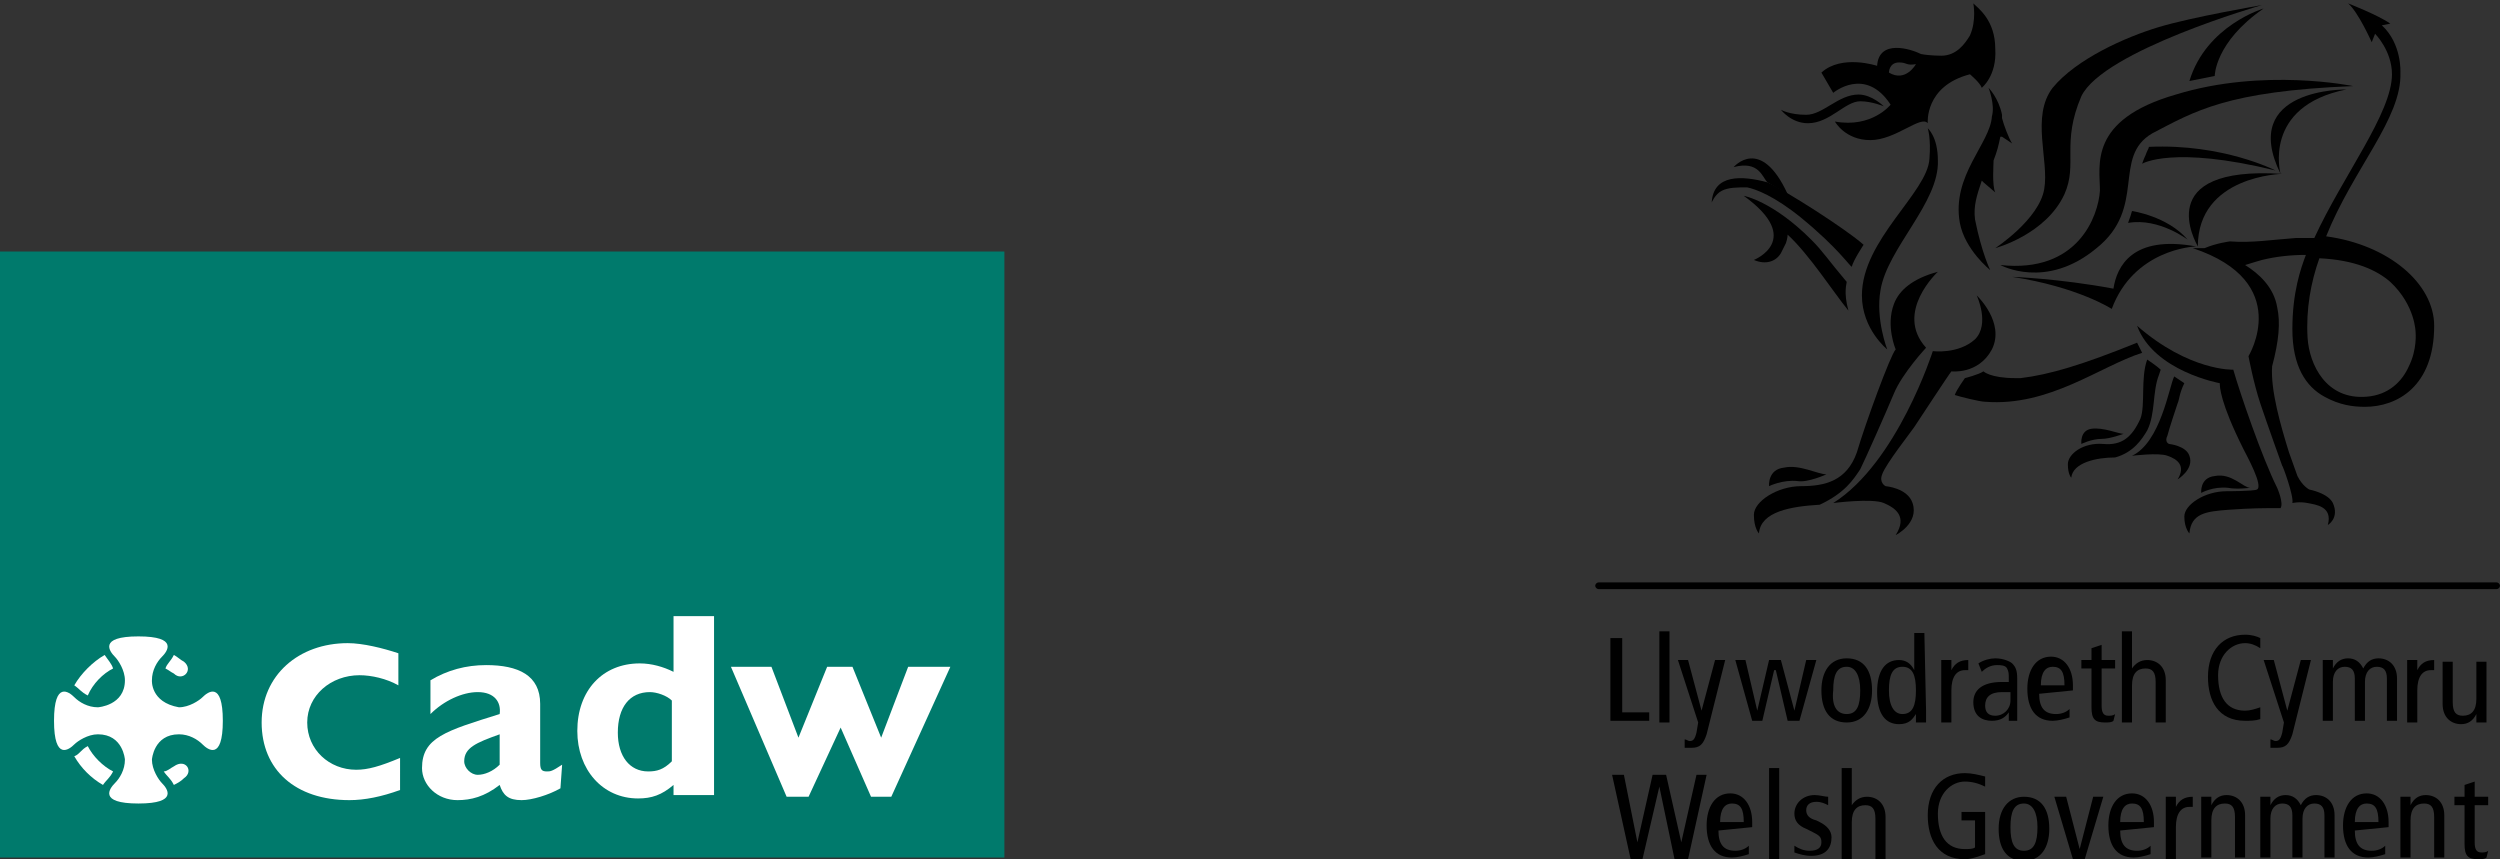 <?xml version="1.0" encoding="utf-8"?>
<!-- Generator: Adobe Illustrator 22.0.1, SVG Export Plug-In . SVG Version: 6.00 Build 0)  -->
<!DOCTYPE svg PUBLIC "-//W3C//DTD SVG 1.1//EN" "http://www.w3.org/Graphics/SVG/1.1/DTD/svg11.dtd">
<svg version="1.1" id="Layer_1" xmlns="http://www.w3.org/2000/svg" xmlns:xlink="http://www.w3.org/1999/xlink" x="0px" y="0px"
	 viewBox="0 0 148.1 50.9" style="enable-background:new 0 0 148.1 50.9;" xml:space="preserve">
<rect x="0" y="0" width="148.1" height="50.9" fill="#333333" stroke="none"/>
<style type="text/css">
	.st0{clip-path:url(#SVGID_2_);fill:#007A6C;}
	.st1{clip-path:url(#SVGID_2_);fill:#FFFFFF;}
	.st2{clip-path:url(#SVGID_2_);fill-rule:evenodd;clip-rule:evenodd;fill:#FFFFFF;}
	.st3{clip-path:url(#SVGID_2_);}
</style>
<g>
	<defs>
		<rect id="SVGID_1_" width="148.1" height="50.9"/>
	</defs>
	<clipPath id="SVGID_2_">
		<use xlink:href="#SVGID_1_"  style="overflow:visible;"/>
	</clipPath>
	<rect y="14.9" class="st0" width="59.5" height="35.9"/>
	<path class="st1" d="M10.6,43.5c0.6,0,1.1,0.3,1.4,0.6c0.3,0.3,1.2,1,1.2-1.4c0-2.4-0.9-1.7-1.2-1.4c-0.2,0.2-0.8,0.6-1.4,0.6
		C8.9,41.6,9,40.3,9,40.3c0-0.6,0.3-1.1,0.6-1.4c0.3-0.3,1-1.2-1.4-1.2c-2.4,0-1.7,0.9-1.4,1.2c0.2,0.2,0.6,0.8,0.6,1.4
		c0,1.5-1.6,1.6-1.6,1.6c-0.6,0-1.1-0.3-1.4-0.6c-0.3-0.3-1.2-1-1.2,1.4c0,2.4,0.9,1.7,1.2,1.4c0.2-0.2,0.8-0.6,1.4-0.6
		c1.5,0,1.6,1.5,1.6,1.5c0,0.6-0.3,1.1-0.6,1.4c-0.3,0.3-1,1.2,1.4,1.2c2.4,0,1.7-0.9,1.4-1.2C9.4,46.2,9,45.6,9,45
		C9,45,9.1,43.5,10.6,43.5"/>
	<path class="st1" d="M4.4,40.6c0.4-0.7,1.1-1.4,1.8-1.8c0.2,0.3,0.4,0.5,0.5,0.8c-0.6,0.3-1.2,0.9-1.5,1.6
		C4.8,41,4.7,40.8,4.4,40.6"/>
	<path class="st1" d="M6.1,46.5c-0.7-0.4-1.3-1-1.7-1.7c0.3-0.1,0.4-0.4,0.8-0.6c0.3,0.6,0.9,1.2,1.5,1.5
		C6.5,46.1,6.3,46.2,6.1,46.5"/>
	<path class="st1" d="M10.3,46.5c0.2-0.1,0.4-0.2,0.6-0.4c0.6-0.4,0.1-1.2-0.6-0.7c-0.2,0.1-0.4,0.3-0.6,0.3
		C9.9,46,10.1,46.1,10.3,46.5"/>
	<path class="st1" d="M10.3,38.8c0.2,0.1,0.4,0.3,0.6,0.4c0.6,0.5-0.1,1.2-0.6,0.7c-0.2-0.1-0.3-0.2-0.5-0.3
		C9.9,39.3,10.1,39.2,10.3,38.8"/>
	<path class="st2" d="M33.3,45.3c-0.6,0.4-0.7,0.4-0.9,0.4c-0.3,0-0.4-0.1-0.4-0.5v-3.5c0-1.7-1.3-2.3-3.2-2.3
		c-1.2,0-2.3,0.3-3.3,0.9v2c0.8-0.8,1.9-1.3,2.8-1.3c1,0,1.4,0.6,1.3,1.3c-3.2,1-4.6,1.4-4.6,3.2c0,1,0.9,1.9,2.1,1.9
		c0.8,0,1.6-0.2,2.5-0.9c0.2,0.6,0.5,0.9,1.3,0.9c0.6,0,1.6-0.3,2.3-0.7 M29.6,45.3c-0.4,0.4-0.9,0.6-1.3,0.6
		c-0.4,0-0.8-0.4-0.8-0.8c0-0.8,0.7-1.1,2.1-1.6V45.3z"/>
	<path class="st1" d="M23.7,44.9c-1.2,0.5-1.9,0.7-2.6,0.7c-1.6,0-2.9-1.2-2.9-2.8c0-1.6,1.4-2.8,3.1-2.8c0.7,0,1.6,0.2,2.3,0.6
		l0-1.9c-0.9-0.3-2.1-0.6-3-0.6c-2.9,0-5.1,1.9-5.1,4.7c0,2.8,2,4.6,5.2,4.6c0.9,0,1.9-0.2,3-0.6"/>
	<polyline class="st1" points="49.8,43.1 51.6,47.2 52.8,47.2 56.3,39.5 53.8,39.5 52.2,43.7 50.5,39.5 49,39.5 47.3,43.7 
		45.7,39.5 43.3,39.5 46.6,47.2 47.9,47.2 	"/>
	<path class="st2" d="M42.3,36.5h-2.4v3.3c-0.6-0.3-1.3-0.5-2-0.5c-2.2,0-3.7,1.6-3.7,4c0,2.3,1.5,4,3.6,4c0.8,0,1.4-0.2,2.1-0.8
		v0.6h2.4 M39.8,45.1c-0.5,0.5-0.9,0.6-1.4,0.6c-1.1,0-1.8-0.9-1.8-2.3c0-1.5,0.7-2.4,1.9-2.4c0.4,0,1,0.2,1.3,0.5V45.1z"/>
	<path class="st3" d="M101.4,12c0,0,0.2-0.5,0.6-0.7c0.4-0.2,0.9-0.2,1.5-0.2c0.5,0.1,1.6,0.5,3.2,1.8c2.2,1.8,2.9,2.9,3,2.9
		c0.1-0.4,0.7-1.3,0.7-1.3c-1-0.9-4.6-3.2-5.7-3.7C103.2,10.4,101.5,10.3,101.4,12"/>
	<path class="st3" d="M102.7,9.9c1.5-0.4,1.7,0.6,2,0.9l1.2,0.7C104.3,8,102.7,9.9,102.7,9.9"/>
	<path class="st3" d="M103.3,11.6c3.6,2.6,0.6,3.8,0.6,3.8c0.7,0.3,1.3,0.1,1.6-0.4c0.1-0.2,0.2-0.4,0.3-0.6
		c0.1-0.3,0.1-0.5,0.1-0.5c1.3,1.2,2.7,3.4,3.6,4.5c-0.3-1.1-0.1-1.6-0.1-1.7c-1.1-1.3-1.4-1.8-2.1-2.5
		C105,11.9,103.3,11.6,103.3,11.6"/>
	<path class="st3" d="M118.2,11.4c-0.2-0.4-0.1-1.7-0.1-1.9c0.2-0.5,0.3-0.9,0.4-1.4l0.1,0l0.6,0.4c-0.2-0.3-0.5-1.1-0.6-1.5
		c0-0.1,0-0.1,0-0.2c-0.2-1-0.8-1.6-0.8-1.6s0.4,1,0.2,1.7c-0.1,1.6-2.4,3.5-1.9,6.3c0.3,1.6,1.8,2.8,1.8,2.8s-0.5-1-0.9-3
		c-0.1-0.8,0.1-1.4,0.4-2.3l0.1,0.1"/>
	<path class="st3" d="M134,0.3c0,0-4.1,0.7-6.1,1.3c-2,0.6-4.9,1.9-6.3,3.6c-1.3,1.7-0.2,4.3-0.5,6c-0.3,1.8-2.9,3.5-2.9,3.5
		s3-0.8,4.1-3.2c0.8-1.8-0.2-3,1-5.8C124.6,3,134,0.3,134,0.3"/>
	<path class="st3" d="M134.1,0.5c0,0-3.4,1-4.4,4.3l1.5-0.3C131.2,4.5,131.2,2.5,134.1,0.5"/>
	<path class="st3" d="M139.4,5.1c0,0-5.3-1.1-10.5,0.5c-5.2,1.5-4.5,4.2-4.5,5.7c-0.1,1.5-1.3,4.9-5.9,4.4c0,0,2.7,1.5,5.7-1
		c3-2.4,0.9-5.4,3.3-6.8C130,6.6,131.9,5.4,139.4,5.1"/>
	<path class="st3" d="M126.3,12.5c0,0,2.1,0.3,3.3,1.7c0,0-1.7-1.3-3.5-1C126,13.3,126.2,12.9,126.3,12.5"/>
	<path class="st3" d="M135.2,10.3c0,0-5,0.1-5,4.3C130.1,14.4,127.4,9.8,135.2,10.3"/>
	<path class="st3" d="M139,5.3L139,5.3c-5,1-3.9,5-3.9,5C132.6,5.2,139,5.3,139,5.3"/>
	<path class="st3" d="M125.1,18.3c1.3-3.5,4.8-3.7,5-3.7c-3.8-0.7-4.7,1.2-4.9,2.5c-3.2-0.6-6-0.7-6-0.7
		C123.1,17,125.1,18.3,125.1,18.3"/>
	<path class="st3" d="M104.8,28.8c0,0,0.8-0.4,1.7-0.3c0.6,0.1,1.7-0.4,1.7-0.4c-0.5,0-1.6-0.6-2.5-0.4
		C104.7,27.8,104.8,28.8,104.8,28.8"/>
	<path class="st3" d="M123.3,26.3c0,0-0.1-0.8,0.6-0.9c0.7-0.1,1.6,0.3,1.9,0.3c0,0-0.8,0.3-1.3,0.3C123.9,26,123.3,26.3,123.3,26.3
		"/>
	<path class="st3" d="M130.4,29.2c0,0,0.7-0.4,1.6-0.3c0.5,0.1,1.3,0,1.3,0c-0.4,0-1.1-0.9-2.1-0.7
		C130.3,28.3,130.4,29.2,130.4,29.2"/>
	<path class="st3" d="M134.8,10.1c-6.1-1.5-7.9-0.4-7.9-0.4s0.1-0.3,0.2-0.5c0.1-0.3,0.2-0.4,0.2-0.5
		C131.7,8.5,134.8,10.1,134.8,10.1"/>
	<path class="st3" d="M111.6,6.3c0,0-0.7-0.7-1.5-0.7c-1.2,0-2.1,1.2-3.1,1.2c-1,0-1.5-0.3-1.5-0.3s0.6,0.8,1.6,0.8
		c1.3,0,2.2-1.3,3.1-1.3C110.9,6,111.6,6.3,111.6,6.3"/>
	<path class="st3" d="M114.2,7.6c0,0,0.2,0.6,0.1,1.8c-0.1,2-4,4.8-4,8.1c0,2,1.5,3.2,1.5,3.2s-0.7-1.8-0.4-3.5
		c0.4-2.5,3.5-5.2,3.4-7.7C114.8,8.1,114.2,7.6,114.2,7.6"/>
	<path class="st3" d="M112.3,20.7c0,0-0.6-1.4-0.1-2.7c0.3-0.8,1.1-1.5,2.6-1.9c0,0-2.6,2.4-0.7,4.5c0,0-1.4,1.5-1.9,2.7
		c-0.5,1.2-1.7,3.9-2,4.5c-0.4,0.6-0.9,1.4-2.4,2.1c-1.7,0.1-3.5,0.4-3.6,1.7c0,0-0.3-0.3-0.3-1.1c0-0.8,1.4-1.7,2.8-1.7
		c1.4,0,2.7-0.3,3.3-2C110.5,25.1,112,21,112.3,20.7"/>
	<path class="st3" d="M114.5,20.8c0,0-2.1,6.6-5.9,9c0,0,2.3-0.3,3,0c0.7,0.3,1.4,0.8,0.7,1.9c0,0,1.4-0.7,1-1.9
		c-0.3-0.9-1.6-1-1.6-1s-0.4-0.2-0.2-0.7c0.2-0.6,1.7-2.5,1.9-2.8c0.2-0.3,2.1-3.2,2.2-3.3c0,0,1.6,0.2,2.4-1.3
		c0.8-1.6-0.9-3.2-0.9-3.2s0.8,1.7-0.1,2.6C116,21,114.5,20.8,114.5,20.8"/>
	<path class="st3" d="M116.4,22.4c0,0,0.8-0.2,1.1-0.4c0,0,0.4,0.4,1.9,0.4c0.1,0,0.2,0,0.3,0c1.7-0.2,3.7-0.8,6.9-2.1l0.3,0.6
		c-2.5,0.8-5.5,3.2-9.3,2.9c-0.3,0-1.5-0.3-1.8-0.4C115.9,23.1,116.4,22.4,116.4,22.4"/>
	<path class="st3" d="M127.2,25.5c-0.3,0.5-0.8,1.3-1.9,1.6c-1.1,0-2.5,0.3-2.6,1.2c0,0-0.2-0.2-0.2-0.8c0-0.6,0.9-1.3,2.1-1.2
		c1.1,0.1,1.7-0.4,2.2-1.5c0.3-0.8,0-2.4,0.4-3.5c0,0,0.6,0.4,0.8,0.6c0,0,0,0-0.1,0.3C127.5,23.2,127.7,24.5,127.2,25.5"/>
	<path class="st3" d="M128.8,22.3c0,0,0.3,0.2,0.6,0.4c-0.3,0.6-0.3,1-0.4,1.2c-0.1,0.3-0.5,1.5-0.6,1.9c-0.2,0.4,0.1,0.5,0.1,0.5
		s1,0.1,1.2,0.7c0.3,0.8-0.7,1.4-0.7,1.4c0.5-0.8,0-1.2-0.6-1.4c-0.5-0.2-2.1,0-2.1,0C128,26.2,128.5,22.9,128.8,22.3"/>
	<path class="st3" d="M134.9,28.9c0,0,0.4,0.9,0.2,1.2c-1,0-1.7,0-3.1,0.1c-1.3,0.1-2.2,0.2-2.3,1.4c0,0-0.3-0.3-0.3-1
		c0-0.7,1.2-1.5,2.5-1.5c0,0,1.6,0,1.8-0.1c0.4-0.2-0.6-2-0.8-2.4c-1.4-2.8-1.4-3.7-1.4-3.9c0,0-3.9-0.7-4.9-3.4
		c3.1,2.7,5.7,2.6,5.7,2.6C132.7,23.3,134,27.1,134.9,28.9"/>
	<path class="st3" d="M136,14.1c0.4,0,0.8,0,1.1,0c1.7-3.7,4.6-7.4,4.6-9.7c0-1.4-1-2.4-1-2.4l-0.2,0.5c0,0-0.8-1.8-1.4-2.3l0,0
		c0,0,1.8,0.7,2.5,1.2v0l-0.5,0.1h0c1.2,1.1,1.1,2.8,1.1,2.8c0.1,2.7-2.8,5.7-4.4,9.7c3.7,0.5,6.4,2.8,6.4,5.3
		c0,3.6-2.2,4.8-4.1,4.8c-0.7,0-1.5-0.1-2.4-0.6c-1.1-0.6-1.9-1.8-1.9-4c0-2.2,0.5-3.6,0.8-4.4l0,0c-0.9,0-1.8,0.1-2.6,0.3
		c0,0-0.7,0.2-1,0.3c0.8,0.5,1.7,1.3,1.9,2.5c0.2,0.9,0.1,2-0.3,3.5c-0.1,1.4,0.5,3.5,1,5.1l0.5,1.4c0.3,0.6,0.7,0.8,0.7,0.8
		s1.1,0.2,1.4,0.8c0.4,0.9-0.3,1.3-0.3,1.3c0.3-1.1-0.7-1.2-1.2-1.3l0,0c-0.5-0.1-0.9,0-0.9,0c0.1-0.4-0.6-2.3-0.6-2.2
		c0,0-0.9-2.5-1.3-3.7c-0.4-1.2-0.7-2.8-0.7-2.8s2.7-4.4-3.3-6.4c0,0,0.4,0,0.7,0c0.7-0.3,1.5-0.4,1.5-0.4
		C133.4,14.4,134.6,14.2,136,14.1 M137.4,15.3c-0.5,1.4-0.8,3-0.7,4.7c0.1,1.6,1.1,3.7,3.5,3.5c1.3-0.1,2.1-0.9,2.5-1.8
		c0.5-1,0.4-2,0.4-2s0-1.6-1.5-3C140.8,16,139.5,15.4,137.4,15.3"/>
	<path class="st3" d="M111.2,3.9c0,0-2.1-0.7-3.3,0.4l0.7,1.2c0,0,1.9-1.6,3.4,0.7c0,0-1.1,1.4-3.3,1c0,0,0.6,1.1,2.1,1.1
		c1.5,0,3-1.5,3.4-1c0,0-0.2-2.2,2.5-2.9c0,0,0.6,0.5,0.7,0.8c0,0,0.9-0.7,0.8-2.3c0-1.7-1-2.4-1.3-2.7c0,0,0.2,1-0.2,1.9
		c-0.3,0.5-0.8,1.2-1.7,1.2c0,0-0.7,0-1.2-0.1C113.2,2.9,111.3,2.3,111.2,3.9 M113.5,3.8c0,0-0.6,1.1-1.6,0.5c0,0,0-0.6,0.6-0.6
		C113,3.7,112.9,3.9,113.5,3.8z"/>
	<polyline class="st3" points="95.4,37.8 96.1,37.8 96.1,42.2 97.7,42.2 97.7,42.7 95.4,42.7 	"/>
	<rect x="98.3" y="37.4" class="st3" width="0.6" height="5.4"/>
	<path class="st3" d="M101.1,43.5c-0.2,0.6-0.4,0.8-0.9,0.8c-0.1,0-0.3,0-0.4,0l0-0.5c0.1,0,0.2,0.1,0.3,0.1c0.2,0,0.3-0.1,0.4-0.5
		l0.1-0.6l-1.2-3.7h0.6l0.8,3h0l0.8-3h0.6"/>
	<polyline class="st3" points="106.6,42.7 105.9,42.7 105.2,39.7 105.1,39.7 104.4,42.7 103.8,42.7 102.8,39.1 103.4,39.1 
		104.1,42.1 104.1,42.1 104.8,39.1 105.5,39.1 106.3,42.1 106.3,42.1 107,39.1 107.6,39.1 	"/>
	<path class="st3" d="M109.4,39c1,0,1.5,0.7,1.5,1.9c0,1.1-0.5,1.9-1.5,1.9c-1,0-1.5-0.7-1.5-1.9C107.9,39.8,108.4,39,109.4,39
		 M109.4,42.3c0.6,0,0.8-0.5,0.8-1.4c0-0.9-0.3-1.4-0.8-1.4c-0.6,0-0.8,0.5-0.8,1.4C108.5,41.8,108.8,42.3,109.4,42.3z"/>
	<path class="st3" d="M114.1,42.1c0,0.2,0,0.5,0,0.7h-0.6l0-0.5h0c-0.2,0.3-0.4,0.6-1,0.6c-0.8,0-1.3-0.6-1.3-1.9
		c0-1.3,0.5-1.9,1.3-1.9c0.4,0,0.7,0.2,0.9,0.6h0v-2.2h0.6 M112.7,39.5c-0.6,0-0.8,0.5-0.8,1.4c0,0.9,0.3,1.4,0.8,1.4
		c0.6,0,0.8-0.5,0.8-1.4C113.5,40,113.3,39.5,112.7,39.5z"/>
	<path class="st3" d="M115,39.9c0-0.3,0-0.5,0-0.8h0.6l0,0.6h0c0.2-0.4,0.5-0.6,1-0.6v0.6c-0.1,0-0.2,0-0.2,0
		c-0.5,0-0.8,0.4-0.8,1.2v1.9H115"/>
	<path class="st3" d="M117.2,39.3c0.3-0.2,0.7-0.3,1-0.3c0.5,0,0.9,0.2,1,0.3c0.2,0.2,0.3,0.4,0.3,0.9v1.9c0,0.2,0,0.4,0,0.6H119
		l0-0.5h0c-0.2,0.3-0.5,0.5-1,0.5c-0.6,0-1.1-0.3-1.1-1.1c0-0.7,0.5-1.2,1.7-1.2h0.4v-0.2c0-0.3,0-0.4-0.1-0.6
		c-0.1-0.2-0.4-0.2-0.6-0.2c-0.4,0-0.7,0.2-0.9,0.4 M119,41c-0.1,0-0.3,0-0.4,0c-0.7,0-1,0.3-1,0.8c0,0.4,0.2,0.6,0.6,0.6
		c0.5,0,0.9-0.4,0.9-0.9V41z"/>
	<path class="st3" d="M120.8,41.1c0,0.8,0.3,1.2,1,1.2c0.3,0,0.6-0.1,0.8-0.3l0,0.5c-0.3,0.1-0.7,0.2-1,0.2c-1,0-1.5-0.7-1.5-1.9
		c0-1.1,0.5-1.9,1.4-1.9c0.8,0,1.3,0.7,1.3,1.7v0.3 M122.3,40.6c0-0.8-0.2-1.1-0.7-1.1c-0.4,0-0.7,0.3-0.7,1.1H122.3z"/>
	<path class="st3" d="M125.2,42.7c-0.1,0.1-0.3,0.1-0.5,0.1c-0.6,0-0.8-0.2-0.8-0.9v-2.3h-0.6v-0.5h0.6v-0.7l0.6-0.2v0.9h0.8v0.5
		h-0.8v2.2c0,0.4,0.1,0.6,0.4,0.6c0.1,0,0.3,0,0.4-0.1"/>
	<path class="st3" d="M125.7,37.4h0.6v2.2h0c0.2-0.3,0.5-0.5,0.9-0.5c0.6,0,1.1,0.4,1.1,1.2v2.5h-0.6v-2.4c0-0.6-0.2-0.8-0.6-0.8
		c-0.5,0-0.8,0.3-0.8,1v2.2h-0.6"/>
	<path class="st3" d="M133.9,42.6c-0.3,0.1-0.6,0.1-0.9,0.1c-1.6,0-2.2-1.2-2.2-2.6c0-1.6,0.9-2.5,2.2-2.5c0.4,0,0.7,0.1,0.9,0.2
		v0.6c-0.3-0.2-0.6-0.3-0.9-0.3c-0.8,0-1.6,0.7-1.6,1.9c0,1.3,0.5,2.1,1.6,2.1c0.3,0,0.6-0.1,0.9-0.2"/>
	<path class="st3" d="M135.8,43.5c-0.2,0.6-0.4,0.8-0.9,0.8c-0.1,0-0.3,0-0.4,0l0-0.5c0.1,0,0.2,0.1,0.3,0.1c0.2,0,0.3-0.1,0.4-0.5
		l0.1-0.6l-1.2-3.7h0.6l0.8,3h0l0.8-3h0.6"/>
	<path class="st3" d="M137.6,39.9c0-0.3,0-0.5,0-0.8h0.6l0,0.5h0c0.2-0.4,0.5-0.6,0.9-0.6c0.4,0,0.7,0.2,0.9,0.6
		c0.2-0.4,0.5-0.6,0.9-0.6c0.6,0,1.1,0.4,1.1,1.2v2.5h-0.6v-2.5c0-0.5-0.2-0.7-0.6-0.7c-0.4,0-0.7,0.3-0.7,0.9v2.3h-0.6v-2.5
		c0-0.5-0.2-0.7-0.6-0.7c-0.4,0-0.7,0.3-0.7,0.9v2.3h-0.6"/>
	<path class="st3" d="M142.6,39.9c0-0.3,0-0.5,0-0.8h0.6l0,0.6h0c0.2-0.4,0.5-0.6,1-0.6v0.6c-0.1,0-0.2,0-0.2,0
		c-0.5,0-0.8,0.4-0.8,1.2v1.9h-0.6"/>
	<path class="st3" d="M147.3,42c0,0.3,0,0.5,0,0.8h-0.6l0-0.5h0c-0.2,0.4-0.5,0.6-0.9,0.6c-0.6,0-1.1-0.4-1.1-1.2v-2.5h0.6v2.4
		c0,0.6,0.2,0.8,0.6,0.8c0.5,0,0.8-0.3,0.8-1v-2.2h0.6"/>
	<polyline class="st3" points="95.5,45.9 96.2,45.9 97,49.9 97,49.9 97.9,45.9 98.7,45.9 99.6,49.9 99.6,49.9 100.5,45.9 
		101.1,45.9 100,50.9 99.2,50.9 98.3,46.6 98.3,46.6 97.3,50.9 96.6,50.9 	"/>
	<path class="st3" d="M101.8,49.2c0,0.8,0.3,1.2,1,1.2c0.3,0,0.6-0.1,0.8-0.3l0,0.5c-0.3,0.1-0.7,0.2-1,0.2c-1,0-1.5-0.7-1.5-1.9
		c0-1.1,0.5-1.9,1.4-1.9c0.8,0,1.3,0.7,1.3,1.7v0.3 M103.3,48.7c0-0.8-0.2-1.1-0.7-1.1c-0.4,0-0.7,0.3-0.7,1.1H103.3z"/>
	<rect x="104.8" y="45.5" class="st3" width="0.6" height="5.4"/>
	<path class="st3" d="M106.3,50.1c0.3,0.2,0.6,0.3,0.9,0.3c0.5,0,0.7-0.2,0.7-0.5c0-0.3-0.1-0.4-0.5-0.6l-0.4-0.2
		c-0.5-0.2-0.7-0.5-0.7-0.9c0-0.6,0.5-1.1,1.2-1.1c0.3,0,0.6,0.1,0.8,0.1l0,0.5c-0.2-0.1-0.4-0.2-0.7-0.2c-0.4,0-0.6,0.2-0.6,0.5
		c0,0.3,0.2,0.5,0.6,0.6l0.2,0.1c0.4,0.2,0.7,0.5,0.7,0.9c0,0.6-0.3,1.1-1.2,1.1c-0.4,0-0.7-0.1-1-0.2"/>
	<path class="st3" d="M109.1,45.5h0.6v2.2h0c0.2-0.3,0.5-0.5,0.9-0.5c0.6,0,1.1,0.4,1.1,1.2v2.5h-0.6v-2.4c0-0.6-0.2-0.8-0.6-0.8
		c-0.5,0-0.8,0.3-0.8,1v2.2h-0.6"/>
	<path class="st3" d="M117.6,50.6c-0.3,0.1-0.8,0.3-1.2,0.3c-1.6,0-2.2-1.2-2.2-2.6c0-1.6,0.9-2.5,2.2-2.5c0.4,0,0.8,0.1,1.2,0.2
		v0.6c-0.4-0.2-0.8-0.3-1.2-0.3c-0.8,0-1.6,0.7-1.6,1.9c0,1.3,0.5,2.1,1.6,2.1c0.2,0,0.5,0,0.6-0.1v-1.6h-0.8v-0.5h1.4"/>
	<path class="st3" d="M119.9,47.2c1,0,1.5,0.7,1.5,1.9c0,1.1-0.5,1.9-1.5,1.9c-1,0-1.5-0.7-1.5-1.9C118.4,47.9,119,47.2,119.9,47.2
		 M119.9,50.4c0.6,0,0.8-0.5,0.8-1.4c0-0.9-0.3-1.4-0.8-1.4c-0.6,0-0.8,0.5-0.8,1.4C119.1,49.9,119.3,50.4,119.9,50.4z"/>
	<polyline class="st3" points="121.7,47.2 122.4,47.2 123.2,50.3 123.2,50.3 124,47.2 124.6,47.2 123.5,50.9 122.8,50.9 	"/>
	<path class="st3" d="M125.6,49.2c0,0.8,0.3,1.2,1,1.2c0.3,0,0.6-0.1,0.8-0.3l0,0.5c-0.3,0.1-0.7,0.2-1,0.2c-1,0-1.5-0.7-1.5-1.9
		c0-1.1,0.5-1.9,1.4-1.9c0.8,0,1.3,0.7,1.3,1.7v0.3 M127,48.7c0-0.8-0.2-1.1-0.7-1.1c-0.4,0-0.7,0.3-0.7,1.1H127z"/>
	<path class="st3" d="M128.3,48c0-0.3,0-0.5,0-0.8h0.6l0,0.6h0c0.2-0.4,0.5-0.6,1-0.6v0.6c-0.1,0-0.1,0-0.2,0
		c-0.5,0-0.8,0.4-0.8,1.2v1.9h-0.6"/>
	<path class="st3" d="M130.4,48c0-0.3,0-0.5,0-0.8h0.6l0,0.5h0c0.2-0.4,0.5-0.6,0.9-0.6c0.6,0,1.1,0.4,1.1,1.2v2.5h-0.6v-2.4
		c0-0.6-0.2-0.8-0.6-0.8c-0.5,0-0.8,0.3-0.8,1v2.2h-0.6"/>
	<path class="st3" d="M133.9,48c0-0.3,0-0.5,0-0.8h0.6l0,0.5h0c0.2-0.4,0.5-0.6,0.9-0.6c0.4,0,0.7,0.2,0.9,0.6
		c0.2-0.4,0.5-0.6,0.9-0.6c0.6,0,1.1,0.4,1.1,1.2v2.5h-0.6v-2.5c0-0.5-0.2-0.7-0.6-0.7c-0.4,0-0.7,0.3-0.7,0.9v2.3h-0.6v-2.5
		c0-0.5-0.2-0.7-0.6-0.7c-0.4,0-0.7,0.3-0.7,0.9v2.3h-0.6"/>
	<path class="st3" d="M139.5,49.2c0,0.8,0.3,1.2,1,1.2c0.3,0,0.6-0.1,0.8-0.3l0,0.5c-0.3,0.1-0.7,0.2-1,0.2c-1,0-1.5-0.7-1.5-1.9
		c0-1.1,0.5-1.9,1.4-1.9c0.8,0,1.3,0.7,1.3,1.7v0.3 M140.9,48.7c0-0.8-0.2-1.1-0.7-1.1c-0.4,0-0.7,0.3-0.7,1.1H140.9z"/>
	<path class="st3" d="M142.2,48c0-0.3,0-0.5,0-0.8h0.6l0,0.5h0c0.2-0.4,0.5-0.6,0.9-0.6c0.6,0,1.1,0.4,1.1,1.2v2.5h-0.6v-2.4
		c0-0.6-0.2-0.8-0.6-0.8c-0.5,0-0.8,0.3-0.8,1v2.2h-0.6"/>
	<path class="st3" d="M147.3,50.8c-0.1,0.1-0.3,0.1-0.5,0.1c-0.6,0-0.8-0.2-0.8-0.9v-2.3h-0.6v-0.5h0.6v-0.7l0.6-0.2v0.9h0.8v0.5
		h-0.8v2.2c0,0.4,0.1,0.6,0.4,0.6c0.1,0,0.3,0,0.4-0.1"/>
	<path class="st3" d="M147.9,34.9H94.7c-0.1,0-0.2-0.1-0.2-0.2c0-0.1,0.1-0.2,0.2-0.2h53.2c0.1,0,0.2,0.1,0.2,0.2
		C148.1,34.8,148,34.9,147.9,34.9"/>
</g>
</svg>
